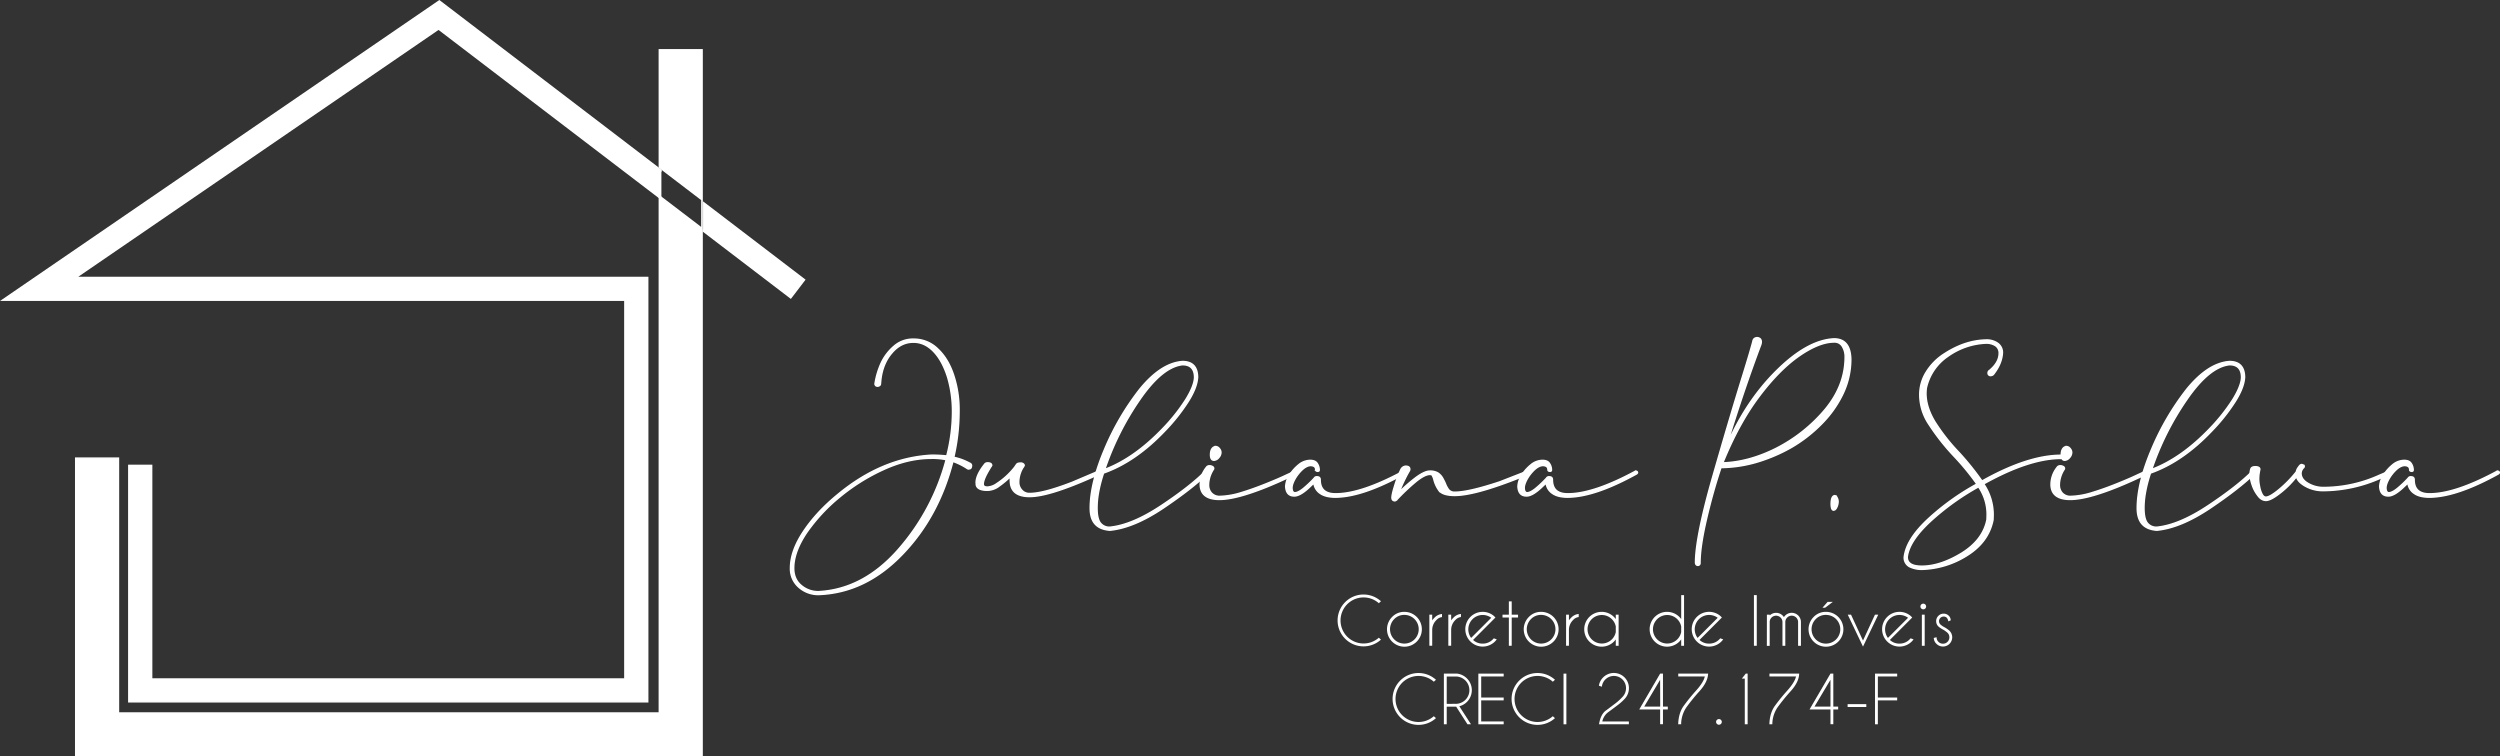 <svg xmlns="http://www.w3.org/2000/svg" viewBox="0 0 1693.83 512.52"><rect x="0" y="0" width="1693.83" height="512.52" fill="#333333" stroke="none"/><defs><style>.cls-1,.cls-2{fill:#fff;}.cls-2{stroke:#fff;stroke-miterlimit:10;}</style></defs><g id="Camada_2" data-name="Camada 2"><g id="Camada_1-2" data-name="Camada 1"><path class="cls-1" d="M971.45,485.26l1.46,1.3a17.57,17.57,0,1,1,0-26l-1.46,1.33a15.6,15.6,0,1,0,0,23.36Z"/><path class="cls-1" d="M986.61,478.8l-.58,0H980.2v11.91h-1.93V456.4h9a11.37,11.37,0,0,1,6.67,3.29,11.25,11.25,0,0,1-5.21,18.83l7.91,12.21h-2.38Zm-6.41-20.44v18.51H986a9.26,9.26,0,1,0,0-18.51Z"/><path class="cls-1" d="M1018.79,456.4v1.93h-15.23V472.6h15.23v1.93h-15.23V488.8h15.23v1.93h-17.16V456.4Z"/><path class="cls-1" d="M1052.09,485.26l1.45,1.3a17.57,17.57,0,1,1,0-26l-1.45,1.33a15.6,15.6,0,1,0,0,23.36Z"/><path class="cls-1" d="M1061.27,456.4v34.33h-1.93V456.4Z"/><path class="cls-1" d="M1088,481.43l6.28-4.7a37.27,37.27,0,0,0,5.06-4.6,8.51,8.51,0,0,0,2.34-5.94,8.21,8.21,0,0,0-16.37-.91l-2-.7a9.94,9.94,0,0,1,2.88-5.62,10.22,10.22,0,0,1,17.46,7.23,10.5,10.5,0,0,1-2.94,7.38,35.15,35.15,0,0,1-4.72,4.2l-6.14,4.59a10.65,10.65,0,0,0-4.24,6.44h18v1.93h-20.23C1084.1,486.29,1085.62,483.19,1088,481.43Z"/><path class="cls-1" d="M1124.79,456.4h1.93v22.36H1130v1.93h-3.28v10h-1.93v-10h-14.16Zm0,4.17L1114,478.76h10.84Z"/><path class="cls-1" d="M1151.48,468.29a125.44,125.44,0,0,0-8.93,11,20.59,20.59,0,0,0-3.52,11.44h-2q.23-7.58,3.65-12.38a127.48,127.48,0,0,1,8.49-10.47q5.07-5.67,5.9-9.55h-18V456.4h20.23Q1157.12,462,1151.48,468.29Z"/><path class="cls-1" d="M1166,487.75a1.81,1.81,0,0,1,.57,1.35,1.84,1.84,0,0,1-.57,1.37,1.93,1.93,0,0,1-2.72,0,1.84,1.84,0,0,1-.57-1.37,1.81,1.81,0,0,1,.57-1.35,1.93,1.93,0,0,1,2.72,0Z"/><path class="cls-1" d="M1184.08,456.4v34.33h-1.93V459.79h-2l2.64-3.39Z"/><path class="cls-1" d="M1213.26,468.29a125.44,125.44,0,0,0-8.93,11,20.59,20.59,0,0,0-3.52,11.44h-2q.23-7.58,3.65-12.38a125.71,125.71,0,0,1,8.5-10.47q5.05-5.67,5.9-9.55h-18V456.4H1219Q1218.9,462,1213.26,468.29Z"/><path class="cls-1" d="M1240.2,456.4h1.93v22.36h3.28v1.93h-3.28v10h-1.93v-10H1226Zm0,4.17-10.84,18.19h10.84Z"/><path class="cls-1" d="M1251.82,477.06h12.66V479h-12.66Z"/><path class="cls-1" d="M1285.4,456.4v1.93h-13.09V472.6h13.09v1.93h-13.09v16.2h-1.93V456.4Z"/><path class="cls-1" d="M934.2,432.06l1.45,1.31a17.57,17.57,0,1,1,0-26l-1.45,1.33a15.6,15.6,0,1,0,0,23.36Z"/><path class="cls-1" d="M951.51,414.55a11.81,11.81,0,1,1-8.32,3.46A11.33,11.33,0,0,1,951.51,414.55Zm-6.89,4.92a9.72,9.72,0,1,0,6.89-2.86A9.37,9.37,0,0,0,944.62,419.47Z"/><path class="cls-1" d="M968.43,416.46h1.93v3.84a13.32,13.32,0,0,1,1.4-1.65A8.06,8.06,0,0,1,977,416v2.1a6,6,0,0,0-3.77,2,9.33,9.33,0,0,0-2.86,6.54v10.88h-1.93Z"/><path class="cls-1" d="M981.28,416.46h1.93v3.84a12.51,12.51,0,0,1,1.4-1.65,8.06,8.06,0,0,1,5.23-2.68v2.1a6,6,0,0,0-3.77,2,9.33,9.33,0,0,0-2.86,6.54v10.88h-1.93Z"/><path class="cls-1" d="M998.06,433.58a9.26,9.26,0,0,0,6.48,2.49,9.37,9.37,0,0,0,6.88-2.85q.38-.37.69-.75l2,.73a13.3,13.3,0,0,1-1.27,1.48,11.77,11.77,0,1,1-1-17.62,12.87,12.87,0,0,1,1,.95l.37.38-1.46,1.46Zm12.31-15a9.74,9.74,0,0,0-13.62,13.63Z"/><path class="cls-1" d="M1022.3,416.46v-9h1.93v9h4.29v1.93h-4.29v19.14h-1.93V418.39H1018v-1.93Z"/><path class="cls-1" d="M1044.16,414.55a11.81,11.81,0,1,1-8.32,3.46A11.33,11.33,0,0,1,1044.16,414.55Zm-6.89,4.92a9.72,9.72,0,1,0,6.89-2.86A9.37,9.37,0,0,0,1037.27,419.47Z"/><path class="cls-1" d="M1061.08,416.46H1063v3.84a12.41,12.41,0,0,1,1.39-1.65,8.06,8.06,0,0,1,5.23-2.68v2.1a6,6,0,0,0-3.77,2,9.28,9.28,0,0,0-2.85,6.54v10.88h-1.94Z"/><path class="cls-1" d="M1096.67,437.53h-1.93v-4.29a15,15,0,0,1-1.22,1.44,11.8,11.8,0,1,1,0-16.67,14.88,14.88,0,0,1,1.22,1.43v-3h1.93Zm-1.93-9.27v-3.82a9.66,9.66,0,1,0,0,3.82Z"/><path class="cls-1" d="M1141,437.53h-1.94v-4.29a15,15,0,0,1-1.22,1.44,11.8,11.8,0,1,1,0-16.67,14.88,14.88,0,0,1,1.22,1.43V403.21H1141Zm-1.94-9.27v-3.82a9.66,9.66,0,1,0,0,3.82Z"/><path class="cls-1" d="M1151.48,433.58a9.29,9.29,0,0,0,6.48,2.49,9.41,9.41,0,0,0,6.89-2.85c.24-.25.47-.5.68-.75l2,.73a13.19,13.19,0,0,1-1.26,1.48,11.78,11.78,0,1,1-1-17.62c.34.29.68.6,1,.95l.36.38-1.46,1.46Zm12.32-15a9.74,9.74,0,0,0-13.63,13.63Z"/><path class="cls-1" d="M1190.27,403.21v34.32h-1.93V403.21Z"/><path class="cls-1" d="M1197.13,416.46h1.93v.5a6.24,6.24,0,0,1,8.73.08,6.21,6.21,0,0,1,.86,1.07,7.79,7.79,0,0,1,.88-1.07,6.24,6.24,0,0,1,10.66,4.23v16.26h-1.93V421.27h0a4.33,4.33,0,0,0-7.39-2.85,4.24,4.24,0,0,0-1.27,3.15v16h-1.93V421.27h0a4.35,4.35,0,0,0-4.34-4.12,4.37,4.37,0,0,0-4.31,4v16.43h-1.93Z"/><path class="cls-1" d="M1237.12,414.55a11.81,11.81,0,1,1-8.32,3.46A11.33,11.33,0,0,1,1237.12,414.55Zm-6.89,4.92a9.73,9.73,0,1,0,6.89-2.86A9.37,9.37,0,0,0,1230.23,419.47Zm11.59-11.7-5.26,4h-1.8l3.5-4Z"/><path class="cls-1" d="M1262.24,434l8.11-17.55h2.23l-10.34,21.65-10.34-21.65h2.23Z"/><path class="cls-1" d="M1280.45,433.58a9.29,9.29,0,0,0,6.48,2.49,9.41,9.41,0,0,0,6.89-2.85c.24-.25.47-.5.68-.75l2,.73a12.32,12.32,0,0,1-1.27,1.48,11.77,11.77,0,1,1-1-17.62,12.87,12.87,0,0,1,1,.95l.37.38-1.46,1.46Zm12.32-15a9.74,9.74,0,0,0-13.63,13.63Z"/><path class="cls-1" d="M1304.45,409.56a1.84,1.84,0,0,1,.56,1.35,1.87,1.87,0,0,1-.56,1.37,1.9,1.9,0,0,1-1.37.56,1.88,1.88,0,0,1-1.36-.56,1.84,1.84,0,0,1-.57-1.37,1.81,1.81,0,0,1,.57-1.35,1.84,1.84,0,0,1,1.36-.56A1.86,1.86,0,0,1,1304.45,409.56Zm-.4,6.9v21.07h-1.93V416.46Z"/><path class="cls-1" d="M1316.71,426.7a15.66,15.66,0,0,1-3.42-2.28,4.86,4.86,0,0,1-1.48-3.56,4.93,4.93,0,0,1,1.48-3.59,4.83,4.83,0,0,1,3.57-1.49,4.67,4.67,0,0,1,3.47,1.37,4.24,4.24,0,0,1,1.33,3.07v.1L1320,421a4.2,4.2,0,0,0-1-2.45,2.85,2.85,0,0,0-2.11-.81,3.12,3.12,0,0,0-2.21,5.34,14.35,14.35,0,0,0,2.27,1.63,17.86,17.86,0,0,1,3.9,2.66,6.25,6.25,0,1,1-8.83,8.85,5.59,5.59,0,0,1-1.83-4l1.91-.5a4.29,4.29,0,0,0,1.28,3.16,4.34,4.34,0,0,0,7.39-3.09,4.15,4.15,0,0,0-1.27-3.05A17.83,17.83,0,0,0,1316.71,426.7Z"/><path class="cls-2" d="M541.3,397.91a16.56,16.56,0,0,1-5.72-13c0-7.66,2.86-15.83,8.68-24.61s13.58-17.26,23.59-25.43c19.91-16.44,41-25.22,63.21-26.45a91.33,91.33,0,0,1,10.41.52,120.47,120.47,0,0,0,3.88-29.82,82.27,82.27,0,0,0-3.26-23.49c-2.25-7.15-5.31-13-9.3-17.25s-8.57-6.54-13.88-6.54q-8.58,0-14.71,7.35c-4.18,4.8-6.64,11-7.45,18.38l-.21,2.35c0,1-.61,1.53-1.83,1.74-1.23,0-1.84-.62-1.84-1.74a53.33,53.33,0,0,1,4.39-14.4,33.79,33.79,0,0,1,8.68-11.13,19.19,19.19,0,0,1,13-4.59,22.9,22.9,0,0,1,16.33,6.53c4.7,4.39,8.27,10.21,10.73,17.57a74.2,74.2,0,0,1,3.77,24.61,139.06,139.06,0,0,1-3.57,31.34,39.32,39.32,0,0,1,10.82,4,1.71,1.71,0,0,1,1.23,1.63,4.72,4.72,0,0,1-.21,1.12,1.29,1.29,0,0,1-1,1l-.71.11a1.18,1.18,0,0,1-.61-.11.52.52,0,0,1-.41-.2,43,43,0,0,0-9.7-4.8q-9.66,37.68-34.41,63.21c-16.65,17.25-35.44,26.24-56.57,27A19.78,19.78,0,0,1,541.3,397.91ZM608,373a150.32,150.32,0,0,0,33.08-61.57,45.21,45.21,0,0,0-10-.92c-10.42,0-21,2.45-32.07,7.45a132.72,132.72,0,0,0-30.22,18.89,118.51,118.51,0,0,0-22.47,24.3c-5.71,8.58-8.57,16.55-8.57,23.8,0,4.9,1.63,8.78,5,11.64a17.72,17.72,0,0,0,11.74,4.29Q584.5,399.34,608,373Z"/><path class="cls-2" d="M684.56,326.44a19.44,19.44,0,0,1,.11-3.58,63.22,63.22,0,0,1-7.56,6.33,13.56,13.56,0,0,1-8.07,3c-4.59,0-7-1.22-7.55-3.57l-.11-1.63c0-3.37,1.84-7.46,5.62-12.26a2.36,2.36,0,0,1,2.25-1.12c1.73,0,2.65.61,2.65,1.74l-.3.51c-3.58,5.61-5.42,9.6-5.42,12.15,0,1.33.92,2,2.86,2a11.86,11.86,0,0,0,6.33-2.35A49.89,49.89,0,0,0,687.12,317l.71-.92a12.94,12.94,0,0,1,1.23-1.73c.41-.41,1.43-.62,3-.62,1.22.31,1.84.92,1.84,1.64l-.31.61a19.05,19.05,0,0,0-3.37,10.83,7.82,7.82,0,0,0,2,5.2,6.75,6.75,0,0,0,5.41,2.35c6.23,0,15.83-2.55,28.8-7.55l18.28-7.77c.71,0,1.12.31,1.12,1s-.2.92-.51.92c-.1.11-1.94.92-5.41,2.46q-29.25,13-42.28,13C689.26,336.44,684.87,333.07,684.56,326.44Z"/><path class="cls-2" d="M738.68,344.31c0-11.34,3.27-24.61,9.7-39.83a176.89,176.89,0,0,1,23.9-40.84c9.6-11.74,19.2-18,28.9-18.69,6.63,0,10.11,3.47,10.21,10.52-.21,4.7-2.35,10.21-6.33,16.54a125.61,125.61,0,0,1-15.52,19.61q-19.92,21.13-41.87,28.89c-3,9.09-4.39,16.95-4.39,23.59q0,7.2,2.14,10.11a7.71,7.71,0,0,0,6.54,3c10.11-1,21.75-5.92,34.82-14.6S810,326,816.9,319l.41-.3c.92,0,1.33.4,1.33,1.22l-.1.61c-7.25,7.05-17.47,15-30.54,23.8-13.27,8.88-25.32,13.88-36,14.9C743.07,358.6,738.68,353.7,738.68,344.31ZM788,290.19a124.43,124.43,0,0,0,15.52-19.61c3.89-6.33,5.83-11.44,5.83-15.11-.11-5.62-2.86-8.37-8.17-8.37Q787.4,248.63,772.07,271a189.92,189.92,0,0,0-23.58,47.07Q768.71,310.41,788,290.19Z"/><path class="cls-2" d="M813.23,328.38a18.57,18.57,0,0,1,4.08-11.64,2.35,2.35,0,0,1,2.25-1.13,3.71,3.71,0,0,1,1.94.51,1.45,1.45,0,0,1,.81,1.23l-.1.51a19.52,19.52,0,0,0-3.37,10.82,8.1,8.1,0,0,0,1.74,5.11,7.42,7.42,0,0,0,5.51,2.55A53.12,53.12,0,0,0,841,333.79c5.72-1.74,11.33-3.78,16.85-6s10.11-4.18,13.89-6l5.82-2.66c.81,0,1.22.31,1.22,1a1.35,1.35,0,0,1-.1.62.55.55,0,0,1-.41.3,64.72,64.72,0,0,1-5.92,2.76c-3.68,1.74-8.27,3.78-13.68,6q-21.15,8.56-32.48,8.57C817.72,338.38,813.33,335,813.23,328.38Zm6.94-20.22c0-3.27,1.12-5.11,3.27-5.62a3.23,3.23,0,0,1,2.65,1.33,4.05,4.05,0,0,1,1.12,2.65,5.32,5.32,0,0,1-1.53,3.58,4.36,4.36,0,0,1-3.16,1.73C821,311.83,820.17,310.61,820.17,308.16Z"/><path class="cls-2" d="M951.59,319.39a.86.86,0,0,1,.41.41c.1.1.1.3.1.61l-.51.61q-28.49,15.78-46.87,15.83c-4.29,0-7.76-.82-10.21-2.55a9.58,9.58,0,0,1-4.29-7.05c-.41.41-1.53,1.43-3.47,3.27q-6,5.52-9.81,5.51-5.51,0-5.82-6.43a14.86,14.86,0,0,1,2.45-7.45A27.87,27.87,0,0,1,879.8,315a12.38,12.38,0,0,1,7.87-3.06c2.24,0,3.77.61,4.69,1.94a7.81,7.81,0,0,1,1.43,4.49c0,.51-.1.71-.41.82a2.54,2.54,0,0,1-.81.1.63.63,0,0,1-.41-.1c-.21,0-.31-.11-.51-.31a.87.87,0,0,1-.21-.61c0-1.84-1.12-2.76-3.37-2.86-1.73,0-3.67.92-5.71,2.76a27.27,27.27,0,0,0-5,6.33c-1.33,2.45-2,4.39-2,6,0,2,.61,3.17,1.84,3.37,1.53,0,3.37-.92,5.72-2.76a76.05,76.05,0,0,0,7.55-7.14,1.78,1.78,0,0,1,1.74-.92c1.53,0,2.25.61,2.25,1.94,0,6.43,3.47,9.59,10.41,9.59q17.46,0,45.64-15.21l.21-.2A2.09,2.09,0,0,1,951.59,319.39Z"/><path class="cls-2" d="M943.11,337.16c0-1.64.72-4.49,2-8.58a79,79,0,0,1,4.19-10.72,4,4,0,0,1,3-2c1.94,0,2.86.71,2.86,2v.1a2.16,2.16,0,0,1-.41,1.23A101.28,101.28,0,0,0,948,333.48,103.69,103.69,0,0,1,958.74,324c4.18-3.17,7.55-4.8,10-4.8a10.4,10.4,0,0,1,5.41,1.22,10.12,10.12,0,0,1,3.07,3.17c.71,1.22,1.33,2.45,1.94,3.77a17,17,0,0,0,2.24,4.29,5,5,0,0,0,4.29,1.84c6.23,0,16.44-2.35,30.43-7l18.59-7.25h.1l.2-.21a1.74,1.74,0,0,1,.92.62,1.45,1.45,0,0,1,.21.71v.31a1,1,0,0,1-.31.51l-5.62,2.24q-30.78,12.25-44.52,12.26c-5.51,0-9.08-1.13-10.82-3.48a21.75,21.75,0,0,1-3.27-7,10.88,10.88,0,0,0-1-2.76c-.2-.71-.82-1-1.84-1-2.35,0-5.72,1.74-10,5.31a147.82,147.82,0,0,0-12.36,11.74l-.1.21c-.1,0-.31.2-.51.3a1.23,1.23,0,0,1-.92.31C943.73,339.2,943.11,338.49,943.11,337.16Z"/><path class="cls-2" d="M1108.94,319.39a.78.78,0,0,1,.41.41c.1.1.1.3.1.61l-.51.61q-28.49,15.78-46.87,15.83c-4.29,0-7.76-.82-10.21-2.55a9.58,9.58,0,0,1-4.29-7.05c-.41.41-1.53,1.43-3.47,3.27q-6,5.52-9.8,5.51-5.52,0-5.82-6.43a14.86,14.86,0,0,1,2.45-7.45,27.68,27.68,0,0,1,6.23-7.15,12.34,12.34,0,0,1,7.86-3.06c2.25,0,3.78.61,4.7,1.94a7.81,7.81,0,0,1,1.43,4.49c0,.51-.1.71-.41.82a2.6,2.6,0,0,1-.82.1.64.64,0,0,1-.41-.1c-.2,0-.3-.11-.51-.31a.87.87,0,0,1-.2-.61c0-1.84-1.12-2.76-3.37-2.86-1.74,0-3.68.92-5.72,2.76a27,27,0,0,0-5,6.33c-1.33,2.45-2,4.39-2,6,0,2,.61,3.17,1.83,3.37,1.53,0,3.37-.92,5.72-2.76a76,76,0,0,0,7.56-7.14,1.77,1.77,0,0,1,1.73-.92c1.54,0,2.25.61,2.25,1.94,0,6.43,3.47,9.59,10.42,9.59q17.46,0,45.64-15.21l.2-.2A2.06,2.06,0,0,1,1108.94,319.39Z"/><path class="cls-2" d="M1148.77,381.27q0-16.84,11-55.85,12-41.82,20.73-70c3.78-12.15,6.13-20.22,7.15-24.1a3,3,0,0,1,1-1.94,3.44,3.44,0,0,1,2-.61,3.62,3.62,0,0,1,1.84.71,2.87,2.87,0,0,1,.82,2.25,6,6,0,0,1-.31,1.73c-8.27,22-15.93,44.83-23.18,68.52q13-30.16,33.9-50.85c14-13.89,27-21,38.91-21.55q10.88,0,11.33,13.48a54.34,54.34,0,0,1-5.31,23.8,74.28,74.28,0,0,1-14.29,20.21A96.91,96.91,0,0,1,1214,303a111.63,111.63,0,0,1-23.9,10.21,88.88,88.88,0,0,1-24.1,3.58c-3.57,10.61-6.84,22.15-9.8,34.82s-4.39,22.66-4.39,29.81a1.46,1.46,0,0,1-1.43,1.64C1149.38,383,1148.87,382.39,1148.77,381.27Zm54.42-77.4a106.09,106.09,0,0,0,33.29-26.35c9.09-10.92,13.68-22.77,13.68-35.73a13.22,13.22,0,0,0-1.83-7,6.09,6.09,0,0,0-5.62-3.06c-6.74,0-14.7,3.16-23.69,9.39s-18.18,15.52-27.37,27.78-17.25,27.16-24.4,44.72C1178.69,313.26,1190.73,310.1,1203.19,303.87Z"/><path class="cls-2" d="M1240.67,341.65c0-3.67.81-5.62,2.35-5.82.61,0,1.12.41,1.63,1.33a5.57,5.57,0,0,1,.71,2.76,8.89,8.89,0,0,1-.91,3.77c-.62,1.33-1.33,1.94-2.15,1.94C1241.28,345.63,1240.77,344.31,1240.67,341.65Z"/><path class="cls-2" d="M1293.77,383.93a6.89,6.89,0,0,1-3.58-6.44c.92-8,6.13-16.34,15.62-25.32a165.56,165.56,0,0,1,33.6-24.2,170.51,170.51,0,0,0-15.32-18.69,150.94,150.94,0,0,1-17.15-21.75,36,36,0,0,1-6.23-20.32,28.71,28.71,0,0,1,4.39-15.11,38.81,38.81,0,0,1,12.56-12.56c9.19-5.92,18.48-9,28-9.19a12.75,12.75,0,0,1,7.86,2.25,7.63,7.63,0,0,1,3.17,6.63c-.31,5-2.45,9.81-6.13,14.5a2.78,2.78,0,0,1-1.74.72,1.6,1.6,0,0,1-1.83-1.74,1.87,1.87,0,0,1,1-1.73c4.39-3.68,6.53-7.56,6.53-11.65a5.91,5.91,0,0,0-2.45-5.1,11.28,11.28,0,0,0-6.53-1.74,47.88,47.88,0,0,0-25.94,9,35,35,0,0,0-14.5,21.65c-.1,1.12-.2,2.24-.2,3.37,0,6.12,2,12.56,6,19.19a130.56,130.56,0,0,0,16.34,20.83,185.8,185.8,0,0,1,15.62,19.41q31.09-17.48,53.61-17.47c.72,0,1,.41,1,1.13,0,.51-.3.92-1,1q-21.6,0-52.48,17.26a36.88,36.88,0,0,1,6.43,20.83l-.1,3.57c-2,10-7.87,18.07-17.57,24.1a60,60,0,0,1-30.63,9.39A18.41,18.41,0,0,1,1293.77,383.93Zm35.22-9.09c9.6-5.92,15.42-13.48,17.26-22.77l.1-3.37a33,33,0,0,0-5.82-18.89,169.57,169.57,0,0,0-33,23.79c-9.39,8.78-14.5,16.74-15.32,23.79,0,4.19,3.27,6.23,9.91,6.23C1310.41,383.62,1319.4,380.66,1329,374.84Z"/><path class="cls-2" d="M1389.65,328.38a18.63,18.63,0,0,1,4.08-11.64,2.36,2.36,0,0,1,2.25-1.13,3.68,3.68,0,0,1,1.94.51,1.46,1.46,0,0,1,.82,1.23l-.11.51a19.58,19.58,0,0,0-3.36,10.82,8.15,8.15,0,0,0,1.73,5.11,7.44,7.44,0,0,0,5.52,2.55,53.11,53.11,0,0,0,14.9-2.55c5.72-1.74,11.34-3.78,16.85-6s10.11-4.18,13.89-6l5.82-2.66c.82,0,1.22.31,1.22,1a1.35,1.35,0,0,1-.1.62.53.53,0,0,1-.41.3,63.16,63.16,0,0,1-5.92,2.76c-3.67,1.74-8.27,3.78-13.68,6q-21.13,8.56-32.47,8.57C1394.14,338.38,1389.75,335,1389.65,328.38Zm6.94-20.22c0-3.27,1.13-5.11,3.27-5.62a3.26,3.26,0,0,1,2.66,1.33,4.1,4.1,0,0,1,1.12,2.65,5.32,5.32,0,0,1-1.53,3.58,4.38,4.38,0,0,1-3.17,1.73C1397.41,311.83,1396.59,310.61,1396.59,308.16Z"/><path class="cls-2" d="M1448.06,344.31q0-17,9.7-39.83a176.86,176.86,0,0,1,23.89-40.84c9.6-11.74,19.2-18,28.9-18.69,6.64,0,10.11,3.47,10.21,10.52-.2,4.7-2.35,10.21-6.33,16.54a125,125,0,0,1-15.52,19.61Q1479,312.76,1457,320.51c-3,9.09-4.39,16.95-4.39,23.59q0,7.2,2.15,10.11a7.69,7.69,0,0,0,6.53,3c10.11-1,21.75-5.92,34.82-14.6S1519.33,326,1526.27,319l.41-.3c.92,0,1.33.4,1.33,1.22l-.1.61c-7.25,7.05-17.46,15-30.53,23.8-13.28,8.88-25.33,13.88-36.05,14.9C1452.45,358.6,1448.06,353.7,1448.06,344.31Zm49.32-54.12a125,125,0,0,0,15.52-19.61c3.88-6.33,5.82-11.44,5.82-15.11-.1-5.62-2.86-8.37-8.17-8.37q-13.79,1.53-29.1,23.89a190,190,0,0,0-23.59,47.07Q1478.08,310.41,1497.38,290.19Z"/><path class="cls-2" d="M1529.85,335.83a23.5,23.5,0,0,1-3.88-7.25,23.92,23.92,0,0,1-1.43-7.56,11.34,11.34,0,0,1,.51-3.26c.31-1,1.33-1.53,3-1.53,1.94,0,3,.61,3.06,1.73a30.78,30.78,0,0,0-.81,6.43,25.39,25.39,0,0,0,.61,5.21,17.94,17.94,0,0,0,1.63,5.11c.72,1.43,1.64,2.14,2.66,2.14,1.84,0,4.8-1.73,9-5.21a81.14,81.14,0,0,0,11.65-11.94,8.08,8.08,0,0,1,.71-2.05,15.52,15.52,0,0,1,1.43-2,2.1,2.1,0,0,1,1.53-.92c.31.11.51.21.82.31s.41.1.61.2a1.23,1.23,0,0,1,.21.72,1.19,1.19,0,0,1-.31.82,5.68,5.68,0,0,0-1.84,3.88c0,2.55,1.43,4.8,4.39,6.63a20.25,20.25,0,0,0,10.62,3,91.65,91.65,0,0,0,38.09-8.27l6.74-2.86c.81,0,1.22.31,1.22,1,0,.52-.61,1-1.83,1.54l-5.31,2.24a96.53,96.53,0,0,1-38.91,8.48,24.06,24.06,0,0,1-11.74-2.86c-3.58-1.94-5.72-4.08-6.33-6.64a61.65,61.65,0,0,1-11.24,11.24q-6.27,4.89-9.49,4.9C1533.22,339,1531.38,338,1529.85,335.83Z"/><path class="cls-2" d="M1692.82,319.39a.82.82,0,0,1,.41.41c.1.1.1.3.1.61l-.51.61q-28.48,15.78-46.87,15.83c-4.29,0-7.76-.82-10.21-2.55a9.58,9.58,0,0,1-4.29-7.05c-.41.41-1.53,1.43-3.47,3.27q-6,5.52-9.8,5.51-5.52,0-5.83-6.43a14.79,14.79,0,0,1,2.46-7.45A27.64,27.64,0,0,1,1621,315a12.38,12.38,0,0,1,7.87-3.06c2.24,0,3.78.61,4.69,1.94a7.81,7.81,0,0,1,1.43,4.49c0,.51-.1.71-.4.82a2.63,2.63,0,0,1-.82.1.63.63,0,0,1-.41-.1c-.2,0-.31-.11-.51-.31a.87.87,0,0,1-.2-.61c0-1.84-1.13-2.76-3.37-2.86-1.74,0-3.68.92-5.72,2.76a27.27,27.27,0,0,0-5,6.33c-1.32,2.45-2,4.39-2,6,0,2,.61,3.17,1.84,3.37,1.53,0,3.37-.92,5.72-2.76a75,75,0,0,0,7.55-7.14,1.78,1.78,0,0,1,1.74-.92c1.53,0,2.25.61,2.25,1.94,0,6.43,3.47,9.59,10.41,9.59q17.46,0,45.65-15.21l.2-.2A2.06,2.06,0,0,1,1692.82,319.39Z"/><polygon class="cls-1" points="446.73 33.74 446.73 113.33 475.56 135.34 475.56 154.76 446.73 132.75 446.73 483.08 80.25 483.08 80.25 310.39 51.31 310.39 51.31 512.02 475.68 512.02 475.68 33.74 446.73 33.74"/><path class="cls-1" d="M476.18,512.52H50.81V309.89H80.75V482.58H446.23V131.73l28.83,22V135.58l-28.83-22V33.24h29.95Zm-424.37-1H475.18V155.09l-27.95-21.33V483.58H79.75V310.89H51.81ZM447.23,113.08l27.95,21.33V34.24H447.23Z"/><polygon class="cls-1" points="476.83 137.43 476.83 156.58 476.56 156.37 476.56 156.64 535.75 201.83 545.11 189.56 476.83 137.43"/><path class="cls-1" d="M535.84,202.53l-59.78-45.64v-1.53l.28.21V136.42l69.47,53.05Zm-58.5-45.93,58.31,44.53,8.76-11.47-67.07-51.22Z"/><polygon class="cls-1" points="297.17 19.66 447.62 134.54 447.62 115.24 447.89 115.45 447.89 115.33 297.66 0.62 1.61 203.41 423.39 203.41 423.39 460.03 102.73 460.03 102.73 315.32 87.3 315.32 87.3 475.47 438.83 475.47 438.83 187.98 51.46 187.98 297.17 19.66"/><path class="cls-1" d="M439.33,476H86.79V314.82h16.44V459.53H422.89V203.91H0L297.67,0,448.39,115.08v1.38l-.27-.21v19.3l-151-115.27L53.08,187.48H439.33ZM87.79,475H438.33V188.48H49.85L297.18,19.05l.29.22L447.12,133.53V115.37L297.64,1.23,3.23,202.91H423.89V460.53H102.23V315.82H87.79Z"/></g></g></svg>